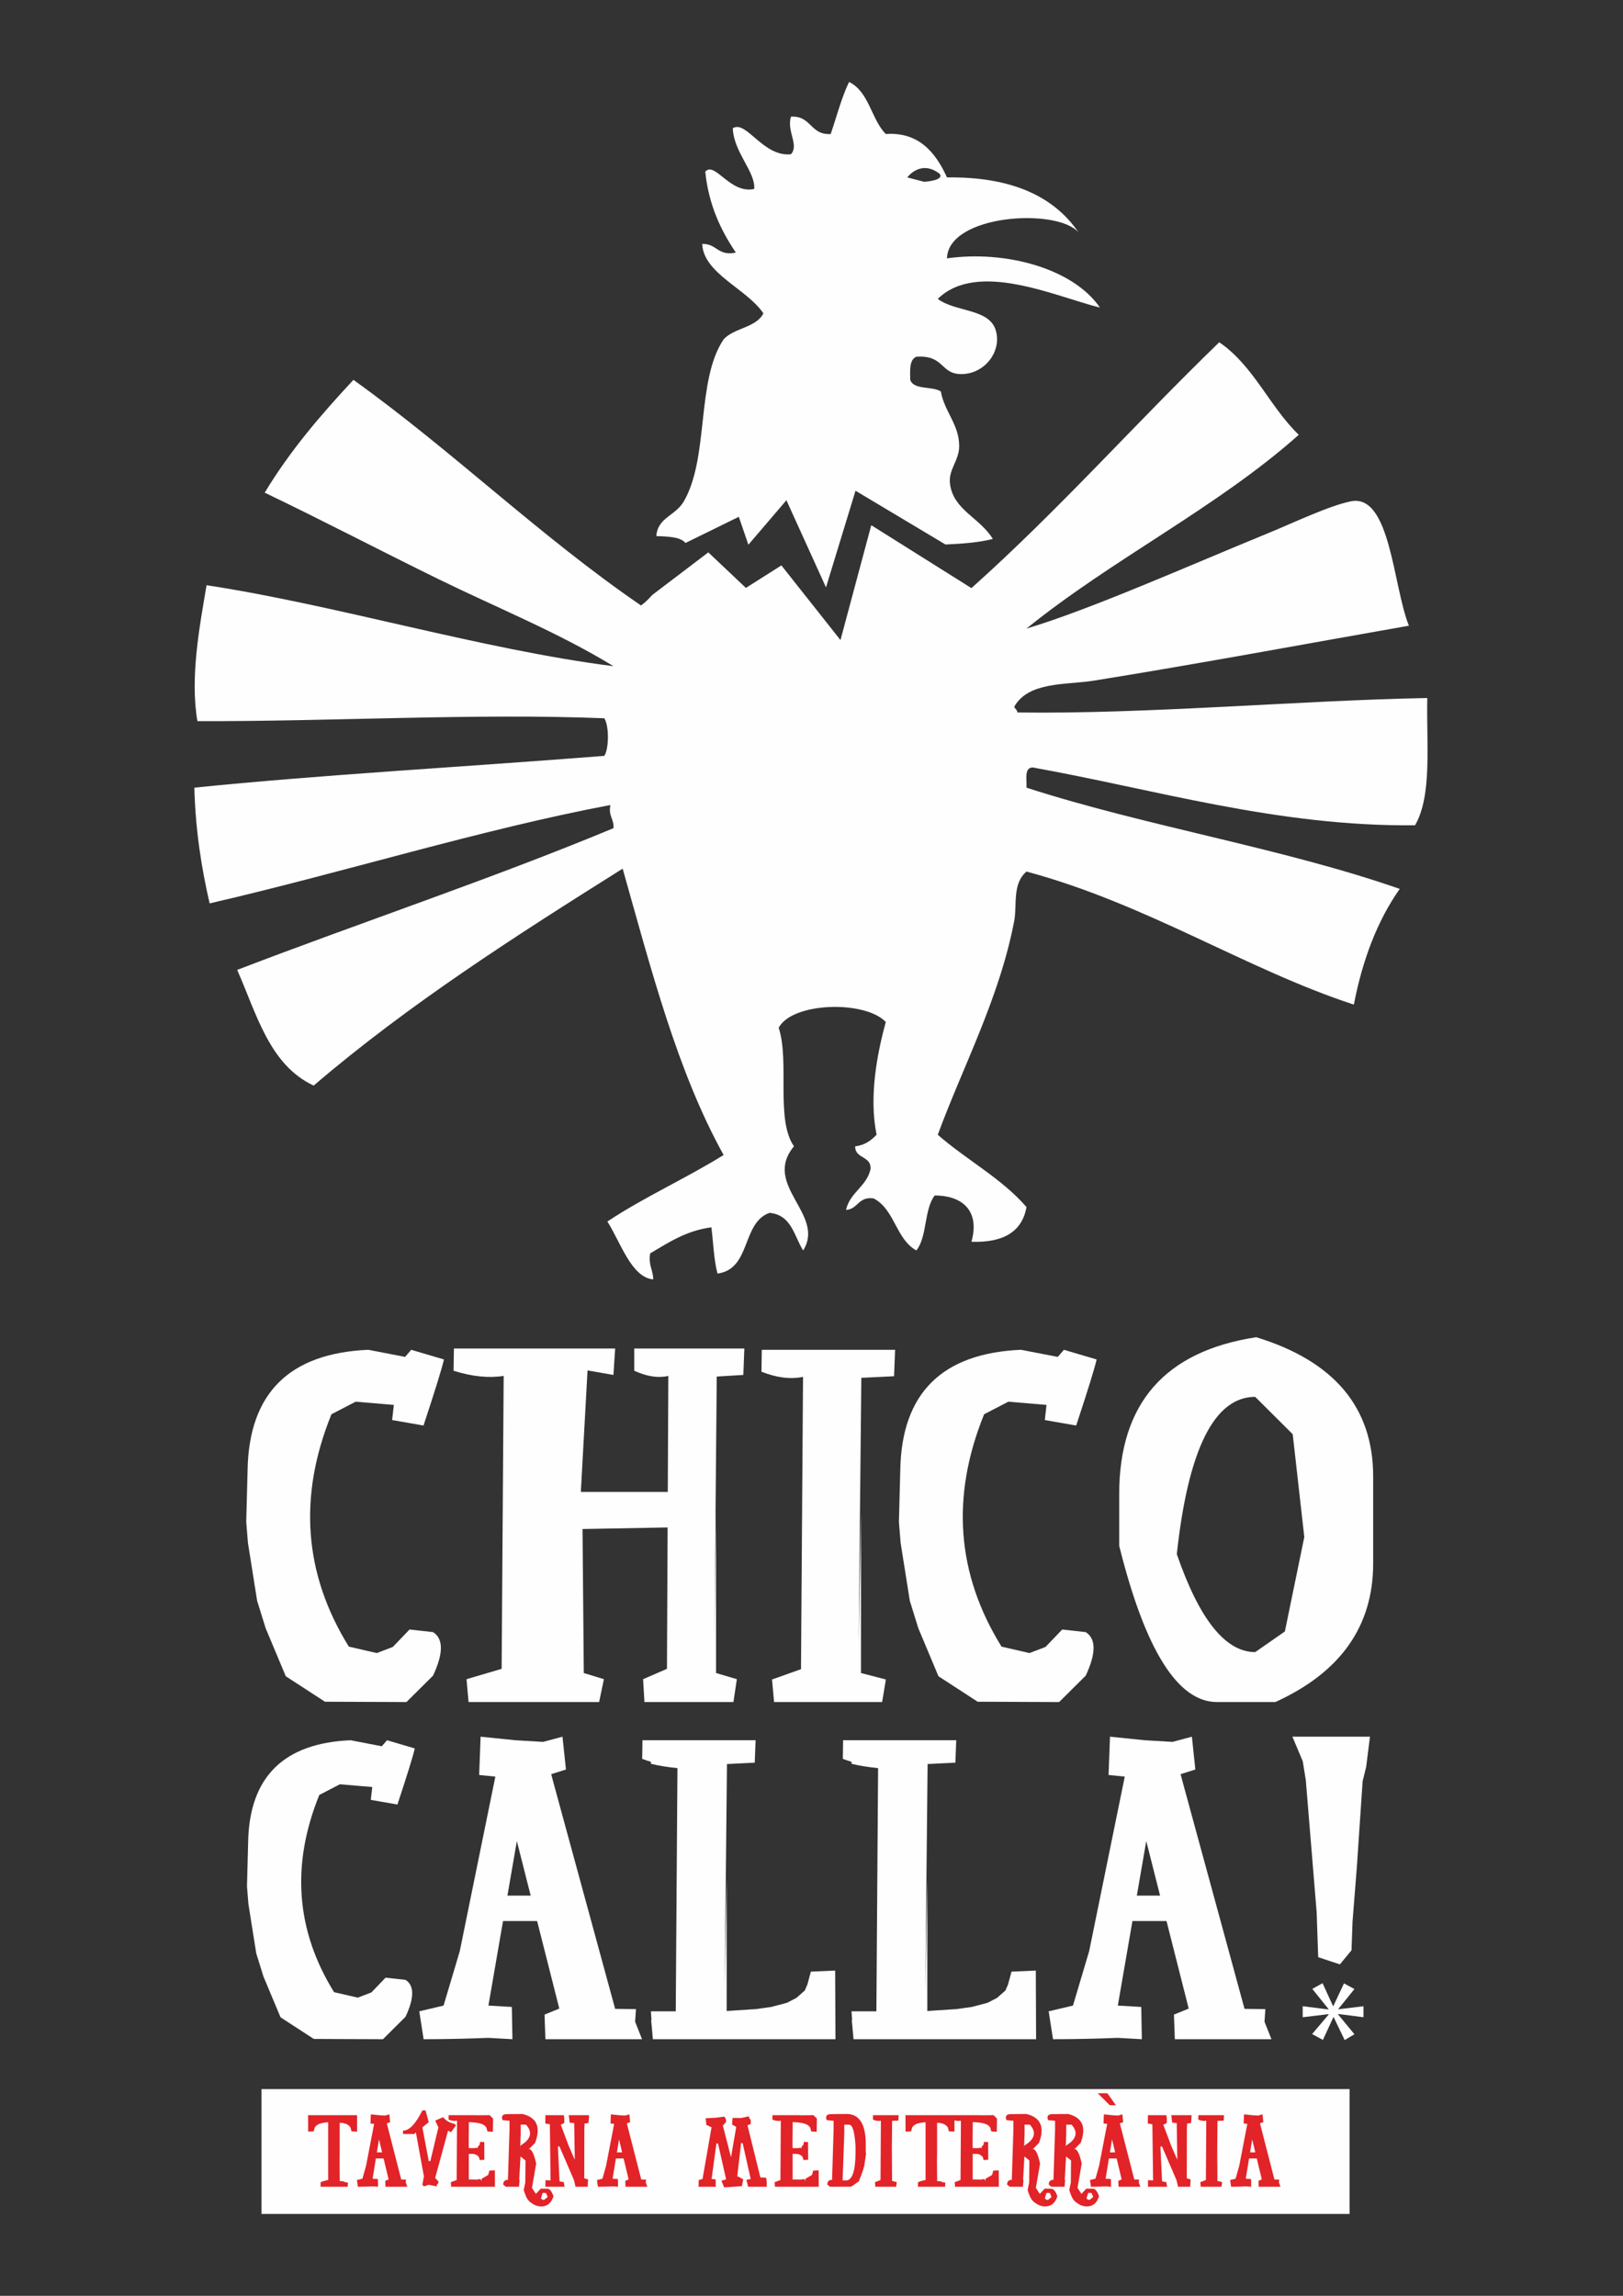 <?xml version="1.0" encoding="UTF-8"?>
<!DOCTYPE svg PUBLIC "-//W3C//DTD SVG 1.1//EN" "http://www.w3.org/Graphics/SVG/1.1/DTD/svg11.dtd">
<!-- Creator: CorelDRAW 2021 (64-Bit) -->
<svg xmlns="http://www.w3.org/2000/svg" xml:space="preserve" width="210mm" height="297mm" version="1.1" style="shape-rendering:geometricPrecision; text-rendering:geometricPrecision; image-rendering:optimizeQuality; fill-rule:evenodd; clip-rule:evenodd"
viewBox="0 0 21000 29700"
 xmlns:xlink="http://www.w3.org/1999/xlink"
 xmlns:xodm="http://www.corel.com/coreldraw/odm/2003">
 <rect x="0" y="0" width="21000" height="29700" fill="#333333" stroke="none"/>
 <defs>
  <style type="text/css">
   <![CDATA[
    .fil1 {fill:#FEFEFE;fill-rule:nonzero}
    .fil0 {fill:#FEFEFE;fill-rule:nonzero}
    .fil2 {fill:#E22328;fill-rule:nonzero}
   ]]>
  </style>
 </defs>
 <g id="Capa_x0020_1">
  <path class="fil0" d="M12155.42 2246.44c74.41,89.12 -197.06,105.44 -197.06,105.44l-218.73 -56.73c0,0 169.45,-236.18 415.79,-48.71zm-3285.65 4777.56l689.71 -338.19 123.98 361.18 491.96 -575.78 512.09 1127.71 382.04 -1250.46 1164.1 695.61c219.14,-10.05 432.44,-25.32 612.63,-71.96 -171.07,-278.33 -509.64,-373.68 -554.13,-711.03 -24.49,-185.7 116.92,-298.79 118.72,-486.31 2.72,-279.82 -189.91,-445.19 -237.59,-710.9 -109.47,-71.24 -352.16,-16.37 -395.83,-149.68 -2.64,-127.27 -12.17,-261.11 79.23,-299.32 371.33,-24.67 304.94,232.01 593.91,224.5 293.61,-7.84 511.06,-292.06 435.21,-561.18 -81.62,-290.25 -525.44,-238.44 -752.03,-411.71 517.35,-503.62 1531.63,-26.37 2098.09,112.31 -347.58,-506.52 -1223.45,-744.31 -1979.17,-636.13 16.4,-568.84 1421.91,-657.58 1701.99,-336.7 -321.08,-469.93 -872.68,-721.7 -1701.99,-710.81 -147.6,-327.43 -370.36,-591.19 -791.85,-561.33 -190.42,-194.39 -213.74,-546.3 -474.98,-673.58 -98.71,205.98 -160.06,447.64 -237.59,673.58 -267.19,15.55 -247.36,-240.26 -514.55,-224.45 -56.76,192.13 109.14,368.56 0,486.26 -361.25,37.56 -576.63,-446.41 -752.21,-336.69 11.91,313.44 297.17,566.77 277.08,785.83 -316.03,67.04 -504.91,-361.51 -633.29,-224.57 44.51,431.85 200.8,757.98 395.85,1047.64 -236.18,48.71 -244.53,-118.08 -435.54,-112.24 18.06,385.19 574.6,577.19 791.85,898.02 -92.43,187.06 -382.17,187.64 -514.62,336.81 -358.13,529.79 -184.35,1524.38 -514.57,2095.23 -109.26,189 -337.66,207.02 -356.38,449.2 149.75,7.38 307.29,6.99 377.88,89.14z"/>
  <path class="fil0" d="M13360.98 9928.17c1586.5,284.23 3172.15,767.31 4948.1,748.14 224.96,-386.06 145.67,-1059.63 158.56,-1646.28 -1619.91,29.08 -3629.7,210.51 -5304.68,187 0.07,-37.45 -32.06,-44.58 -39.57,-74.89 186.16,-328.79 675.26,-279.69 1029.19,-336.76 1374.99,-220.99 2763.67,-480.41 4077.34,-710.88 -205.91,-508.09 -237.84,-1714.24 -752.21,-1608.84 -287.97,59.14 -748.19,280.53 -1068.75,411.5 -1024.99,419.48 -2293.31,985.09 -3127.26,1234.78 1107.93,-898.28 2463.07,-1563.05 3523.03,-2506.86 -378.68,-365.13 -584.07,-894.51 -1029.01,-1197.34 -1082.74,1047 -2080.13,2174.71 -3206.6,3180.38l-1295.86 -813.74 -398.41 1485.82 -764.41 -965.77 -459.37 291.23 -486.44 -459.89 -727.15 552.65 0.13 -0.13c-42.82,49.68 -89.45,95.48 -143.73,134.4 -1316.21,-901.32 -2429.85,-1993.54 -3720.98,-2918.5 -420.5,450.44 -822.3,918.75 -1147.98,1459.23 755.59,361.69 1495.68,750.57 2256.58,1122.57 757.46,370.12 1548.73,689.45 2256.38,1122.4 -1710.4,-217.65 -3593.11,-793.67 -5265.1,-1047.64 -87.77,517.4 -216.48,1189.94 -118.61,1758.53 1747.52,5.12 3584.3,-103.89 5264.86,-37.31 62.3,95.34 62.3,390.77 0,486.38 -1764.18,139.78 -3689.11,245.89 -5304.43,411.5 14.45,547.73 91.25,1036.39 197.82,1496.86 1729.38,-398.69 3501.71,-955.48 5185.82,-1272.36 -30.5,141.22 48.07,178.86 39.64,299.4 -1575.94,655.71 -3255.05,1213.84 -4869.02,1833.42 252.68,571.74 416.04,1228.16 989.6,1496.71 1218.27,-1043.57 2602.41,-1930.51 3998.01,-2806.38 367.74,1298.91 706.83,2624.62 1306.37,3704.4 -485.48,301.78 -1031.98,546.16 -1504.3,860.39 166.46,257.66 309.86,725.59 593.52,748.58 -1.3,-123.26 -66.52,-186.48 -39.13,-336.94 237.06,-137.58 456.84,-291.23 791.53,-336.71 25.39,200.61 31.49,419.35 79.22,598.64 438.19,-59.85 309.04,-655.83 673.06,-785.7 287.46,27.52 316.49,299.38 435.42,486.46 293.53,-467.16 -536.99,-844.33 -118.93,-1347.17 -240.84,-345.75 -53.7,-1096.61 -197.89,-1533.89 178.26,-333.45 1117.61,-356.46 1385.5,-74.95 -111.73,411.76 -219.32,964.61 -118.8,1459.35 -69.37,71.5 -147.93,134.33 -276.95,149.49 -3.77,165.82 216.01,120.21 197.87,299.38 -53.04,224.24 -266.34,297.06 -316.67,523.89 159.21,-11.73 156.67,-176.12 356.18,-149.69 274.52,139.65 287.54,526.68 554.21,673.59 142.56,-177.22 97.94,-531.22 237.45,-710.96 392.33,1.29 581.08,229.16 474.99,598.7 411.11,14.32 655.95,-128.38 712.58,-449.2 -320.44,-370.51 -778.12,-611.41 -1147.93,-935.2 325.43,-884.82 799.64,-1768.51 989.62,-2768.87 38.21,-201.52 -28.63,-477.65 158.31,-636.01 1552.42,416.17 2852.48,1269.75 4235.78,1721.08 112.26,-579.58 303.47,-1084.95 593.65,-1496.71 -1512.52,-528.3 -3285.75,-810.45 -4829.43,-1309.6 7.05,-105.83 -34.01,-256.42 79.28,-261.68z"/>
  <polygon class="fil0" points="17462.03,28640.82 3383.27,28640.82 3383.27,27025.9 17462.03,27025.9 "/>
  <path class="fil0" d="M3186 19688.1l17.61 -671.32c17.68,-992 538.14,-1510.44 1561.62,-1555.01l476.16 91.9 79.41 -91.9 423.49 125.08c-26.56,116.98 -114.72,401.52 -264.54,854.61l-405.87 -70.85 21.96 -195.88 -493.97 -41.53 -313.23 162.4c-432.17,1064.55 -357.11,2066.66 224.95,3006.19l361.7 83.38 207.2 -79.29 216.22 -225.36 304.5 33.49c135.25,86.23 135.25,273.75 0,562.95l-344.14 341.88 -1054.31 -4.28 -507.11 -329.5 -260.27 -621.04 -110.31 -354.57 -119.11 -750.34 -21.96 -271.01z"/>
  <path class="fil0" d="M8206.43 17445.29l1424.7 0 -13.15 341.8 -343.95 20.79 -30.96 3481.39 22.01 -1734.51 0 2088.62 268.96 79.41 -44.12 296.01 -198.47 0 -952.82 0 -17.48 -296.01 308.77 -133.63 17.56 -3789.64c-129.43,30.58 -276.46,8.36 -441.05,-66.57l0 -287.66zm432.31 1854.97l57.32 458.79 -1592.26 29.15 282.15 -487.94 1252.79 0zm-2765.64 -1854.97l2086.35 0 -22.08 341.8 -335.2 -58.55 -101.45 1838.72 35.11 20.86 17.81 2055.26 260.19 79.41 -61.73 296.01 -295.48 0 -1393.8 0 -26.55 -296.01 454.31 -133.63 26.49 -3789.64c-194.06,30.58 -410.2,8.36 -648.38,-66.57l4.41 -287.66z"/>
  <path class="fil0" d="M9857.08 17461.77l1724.59 0 -13.27 342.01 -423.57 20.66 -35.29 3468.89 31.03 -1730.18 0 2080.21 321.85 83.61 -48.46 291.82 -247.04 0 -1151.22 0 -26.55 -291.82 374.97 -133.35 26.42 -3781.68c-161.67,33.49 -341.02,11.22 -538.07,-66.45l4.61 -283.72z"/>
  <path class="fil0" d="M11631.1 19688.1l17.55 -671.32c17.61,-992 538.27,-1510.44 1561.42,-1555.01l476.36 91.9 79.41 -91.9 423.55 125.08c-26.62,116.98 -114.72,401.52 -264.8,854.61l-405.74 -70.85 21.96 -195.88 -493.97 -41.53 -313.16 162.4c-432.24,1064.55 -357.18,2066.66 225.01,3006.19l361.64 83.38 207.33 -79.29 216.09 -225.36 304.42 33.49c135.25,86.23 135.25,273.75 0,562.95l-344.14 341.88 -1054.25 -4.28 -507.03 -329.5 -260.4 -621.04 -110.24 -354.57 -119.05 -750.34 -21.96 -271.01z"/>
  <path class="fil0" d="M15226.69 20105.08c291.17,845.04 629.21,1267.55 1014.35,1267.55l383.86 -266.94 251.38 -1221.55 -149.88 -1330.13 -485.36 -483.46c-529.25,0 -867.44,678.18 -1014.35,2034.53zm1027.83 -2805.93c1008.46,308.72 1512.85,908.85 1512.85,1801.03l0 1125.71c0,811.74 -422.13,1409.34 -1266.06,1792.91l-754.23 0c-508.6,0 -930.66,-674.08 -1265.81,-2022.09l0 -667.04c0,-1172.97 590.93,-1849.86 1773.25,-2030.52z"/>
  <path class="fil0" d="M3195.75 24402.37l14.89 -569.56c14.97,-842.31 456.86,-1282.38 1325.28,-1320.08l404.26 78.06 67.42 -78.06 359.3 106.24c-22.42,99.04 -97.16,341.02 -224.57,725.33l-344.4 -59.98 18.71 -166.46 -419.14 -35.24 -265.91 137.97c-366.87,903.45 -303.26,1753.85 190.96,2551.42l306.9 70.54 176.12 -67.24 183.24 -191.08 258.25 28.5c114.98,73 114.98,232.34 0,477.64l-291.87 289.99 -894.78 -3.5 -430.35 -279.5 -220.88 -527.19 -93.6 -300.74 -101.12 -636.85 -18.71 -230.21z"/>
  <path class="fil0" d="M7117.02 24851.72l-718.8 0 0 -328.99 718.8 0 0 328.99zm-1635.93 1528.64l-56.17 -360.72 314.49 -74.36 209.66 -704.29 460.42 -2257.61 -209.68 -21.17 18.73 -495.45 449.26 45.97 359.23 21.32 250.88 -67.29 44.95 424.78 -190.95 59.98 30.05 113.16 797.42 2923.03 269.52 3.49 -11.25 162.85 89.76 226.31 -1250.38 0 -11.14 -318.28 190.88 -77.93 -557.7 -2200.82 14.91 -3.62 -374.33 2165.57 303.2 17.68 7.51 417.4 -310.71 -17.48c-292.01,11.59 -571.56,17.48 -838.56,17.48z"/>
  <path class="fil0" d="M9391.11 26016.04l385.6 -24.86 202.16 -28.24 202.15 -53.06 123.54 -63.73 108.55 -95.61 33.74 -77.85 45.08 -166.22 314.28 -14.17 3.82 888.1 -93.66 0 -1186.65 0 -232.21 -283.05 93.6 -81.31zm-969.53 -3503.25l1250.33 0 -18.78 290.25 -246.92 17.61 -29.93 2944.22 26.11 -1468.68 0 1765.85 273.34 70.67 -41.26 247.69 -209.61 0 -977.11 0 -26.17 -360.72 322 0 22.47 -3145.99c-137.26,-14.25 -252.09,-32.96 -344.47,-56.66l0 -304.24zm-108.55 0l1463.68 0 -11.21 290.25 -359.29 17.61 -29.93 2944.22 26.11 -1468.68 0 1765.85 273.34 70.67 -41.26 247.69 -209.61 0 -977.11 0 -22.4 -247.69 318.23 -113.03 22.47 -3209.59c-137.26,28.31 -289.53,9.45 -456.86,-56.55l3.84 -240.75z"/>
  <path class="fil0" d="M11987.32 26016.04l385.6 -24.86 202.08 -28.24 202.03 -53.06 123.53 -63.73 108.62 -95.61 33.68 -77.85 45.09 -166.22 314.34 -14.17 3.76 888.1 -93.65 0 -1186.66 0 -232.15 -283.05 93.73 -81.31zm-969.73 -3503.25l1250.4 0 -18.66 290.25 -247.12 17.61 -29.93 2944.22 26.19 -1468.68 0 1765.85 273.26 70.67 -41.18 247.69 -209.68 0 -977.05 0 -26.23 -360.72 321.94 0 22.6 -3145.99c-137.27,-14.25 -252.17,-32.96 -344.54,-56.66l0 -304.24zm-108.5 0l1463.83 0 -11.4 290.25 -359.31 17.61 -29.93 2944.22 26.19 -1468.68 0 1765.85 273.26 70.67 -41.18 247.69 -209.68 0 -977.05 0 -22.47 -247.69 318.18 -113.03 22.6 -3209.59c-137.27,28.31 -289.54,9.45 -456.79,-56.55l3.75 -240.75z"/>
  <path class="fil0" d="M15260.84 24851.72l-718.92 0 0 -328.99 718.92 0 0 328.99zm-1635.98 1528.64l-56.16 -360.72 314.54 -74.36 209.55 -704.29 460.48 -2257.61 -209.61 -21.17 18.71 -495.45 449.07 45.97 359.49 21.32 250.94 -67.29 44.82 424.78 -191.01 59.98 30.11 113.16 797.18 2923.03 269.58 3.49 -11.28 162.85 89.99 226.31 -1250.27 0 -11.26 -318.28 190.81 -77.93 -557.7 -2200.82 15.04 -3.62 -374.45 2165.57 303.26 17.68 7.51 417.4 -310.77 -17.48c-291.94,11.59 -571.58,17.48 -838.57,17.48z"/>
  <polygon class="fil1" points="17112.66,25656 17247.83,25951.43 17252.31,25951.43 17389.69,25658.08 17524.94,25731.47 17316.63,25989.13 17316.63,25993.28 17642.3,25953.51 17642.3,26096.13 17314.17,26054.16 17314.17,26060.39 17524.94,26316.12 17398.63,26391.56 17256.7,26096.13 17252.31,26096.13 17117.12,26389.51 16977.41,26313.91 17190.25,26062.72 17190.25,26056.24 16855.57,26096.13 16855.57,25953.51 17190.25,25995.61 17190.25,25991.2 16979.62,25729.39 "/>
  <polygon class="fil0" points="17055.96,25319.54 17036.35,24740.19 16895.78,23029.08 16856.6,22785.72 16722.51,22466.79 17317.33,22466.79 17725.99,22466.79 17676.89,22857.7 17631.1,23043.02 17556.02,24157.38 17500.39,24860.29 17487.22,25230.34 17336.96,25412.3 "/>
  <path class="fil2" d="M4173.48 28216.31c30.47,3.93 56.03,-0.49 77.19,-13.77l-4.43 -752.72 -72.76 0 4.9 -86.54 222.24 0 46.21 0 10.32 59.49 -61.95 16.73 0 422.81 -1.47 94.89 2.46 258.12 55.07 4.43 4.92 69.33 -282.7 -0.99 0 -71.78zm105.2 -785.19l52.11 -67.84 268.46 0 21.13 0 -0.48 212.9 -72.28 -3.46 -9.83 -39.82 -7.87 -18.67 -24.59 -23.12 -28.02 -15.24 -44.74 -12.28 -75.23 -2.96 -57.52 -9.82 -21.14 -19.69zm-130.78 800.43c37.86,-15.73 70.8,-25.56 98.34,-29.01l0 -752.72 -71.79 -27.05 3.93 -59.49 222.24 0 46.21 0 10.32 59.49 -61.95 16.73 0 422.81 -60.96 165.2 61.95 187.81 105.71 21.15 -3.45 52.61 -350.55 0 0 -57.53zm159.3 -780.74l-87.03 5.89 -45.72 6.89 -45.22 12.28 -27.55 15.24 -24.58 23.12 -7.86 18.67 -10.32 39.82 -71.79 3.46 -0.99 -212.9 21.15 0 268.44 0 52.62 67.84 -21.15 19.69zm323.7 838.27l-12.78 -86.54 71.28 -17.7 47.21 -168.62 104.23 -540.35 -47.2 -4.92 4.42 -118.48 101.28 10.81 81.61 5.42 56.56 -16.23 10.32 101.77 -43.26 14.27 6.88 27.03 179.94 699.64 61.45 0.97 -2.93 38.84 20.63 54.09c-85.04,0 -179.44,0 -283.18,0l-2.46 -76.2 43.26 -18.69 -126.36 -526.58 3.45 -0.97 -84.57 518.2 68.84 4.43 1.47 99.81 -70.31 -4.43c-66.37,2.96 -129.3,4.43 -189.78,4.43zm370.22 -444.47l0 78.68 -162.74 0 0 -78.68 162.74 0zm463.83 -542.78l41.29 0 41.32 152.41 -82.61 65.88 82.61 437.08 20.63 0 104.24 -437.08 -41.79 -87.01 104.23 -44.25c29.49,42.26 78.17,71.28 145.53,87.01l20.66 18.2 -65.4 89.47 -38.34 -20.14 -166.68 612.1 41.79 44.25 0 22.12 -20.66 21.65 0 21.13 -104.21 -21.13 -62.45 21.13 -20.16 -21.13 20.16 -109.16 -104.23 -568.84 -20.17 21.63 -146.02 0 0 -43.75c80.15,0 163.72,-87.03 250.26,-261.57zm340.41 61.45l350.55 0 -3.43 69.83 -85.57 3.93 -2.44 289.59 1.47 63.42 0 422.83 66.38 16.71 -10.32 59.49 -50.16 0 -234.53 0 -3.93 -59.49 75.23 -27.05 4.92 -767.96c-32.94,6.88 -69.33,2.46 -109.16,-13.77l0.99 -57.53zm188.79 829.92l176.03 2.95 45.72 -6.88 17.2 25.08 -2.46 -27.54 83.6 -48.68 7.86 -18.67 9.84 -39.33 71.27 -3.45 1 212.4 -21.16 0 -268.43 0 -52.61 -67.85 -67.86 -28.03zm42.29 -760.09l52.6 -67.86 247.32 -1.97 43.76 44.25 -2.46 170.12 -70.8 -3.44 -10.32 -39.82 -7.88 -18.69 -24.59 -22.63 -27.52 -15.23 -45.74 -12.78 -45.71 -6.89 -87.51 -5.89 -21.15 -19.17zm-59.49 404.62l45.24 -48.18 228.61 0 15.24 0 0.99 150.45 -60.48 3.43 -8.35 -32.94 -6.89 -12.78 -20.16 -16.7 -23.59 -11.31 -39.33 -8.36 -38.85 -4.92 -73.74 -4.42 -18.69 -14.27zm-3.93 -42.29l126.36 1.49 31.95 -4.92 32.93 -8.35 27.05 11.78 -13.27 -17.2 28.51 -35.4 5.42 -34.91 54.07 3.46 0 152.41 -15.24 0 -191.25 0 -37.36 -48.2 -49.17 -20.16zm765.21 40.32l-20.16 363.35 4.92 1.96 -7.38 88.01 -170.59 0 -33.93 -28.02c-0.5,-41.31 20.16,-61.45 60.95,-60.98l20.66 -655.37 0 -109.16 -89.97 -7.86c-19.19,-47.68 -3.93,-73.75 45.72,-77.68l210.93 -2.46c186.82,44.74 241.39,169.61 164.2,374.16l-72.76 73.73 -112.59 40.32zm-0.97 -349.55l0 115.03 -23.62 622.45 0 -27.04 8.38 -343.68 11.78 -96.36c136.68,-82.11 160.77,-172.08 72.27,-270.4l-68.81 0zm-32.94 314.15l139.14 0c35.38,0 66.85,63.44 93.89,189.78l-54.09 313.2 50.66 78.17 63.42 -67.85 84.57 0.98c30.48,0 57.03,32.46 79.65,97.84 -27.54,87.53 -80.15,131.28 -158.33,131.28 -45.22,0 -88,-15.24 -127.83,-45.73 -21.13,-12.78 -38.83,-30.48 -53.1,-53.1 -14.24,-22.61 -29.5,-60.47 -45.72,-113.57l20.17 -97.35 2.46 -284.67 -74.75 -60.97 -20.14 -88.01zm359.89 569.34l-43.77 0 -21.14 70.32 21.14 17.7 21.64 0 44.25 -35.89 -22.12 -52.13zm59.67 -161.74l-9.34 -726.67 -59 -10.34 1.47 -107.67 105.21 0 92.93 0 40.81 0 5.9 45.72 -1 56.06 -44.72 22.12 248.77 663.75 -24.59 -41.31 -56.53 64.41 -186.34 -435.62 -20.16 4.43 22.12 471.01 24.09 35.4 -206.49 39.83 0.98 -85.55 65.89 4.43zm316.12 -83.1l-10.32 -658.81 -58.49 -5.91 -11.81 -96.86 112.59 0 83.08 0 35.4 0 31.47 0 -2.46 50.14 -4.92 50.66 -50.14 7.86 -3.43 59 -1.49 662.26c-106.68,-24.57 -146.5,-47.19 -119.48,-68.34zm-298.42 131.28l51.62 -656.37 -59 -120.94 -23.59 0 47.19 -27.54 98.34 -41.3 4.42 22.13 -21.15 18.69 -68.84 46.21 86.54 30.48 278.28 638.17 -2.94 5.9 76.7 22.62 -4.93 94.89 -37.36 0 -120.94 0 -4.43 -24.59 -15.24 -62.44 -187.81 -435.6 -20.66 3.43 18.69 450.36 57.53 7.88 11.29 60.96 -250.74 0 87.03 -32.94zm595.1 32.94l-12.78 -86.54 71.28 -17.7 47.2 -168.62 104.24 -540.35 -47.21 -4.92 4.43 -118.48 101.28 10.81 81.61 5.42 56.55 -16.23 10.32 101.77 -43.26 14.27 6.89 27.03 179.94 699.64 61.45 0.97 -2.94 38.84 20.64 54.09c-85.05,0 -179.44,0 -283.18,0l-2.46 -76.2 43.26 -18.69 -126.36 -526.58 3.45 -0.97 -84.57 518.2 68.83 4.43 1.47 99.81 -70.3 -4.43c-66.38,2.96 -129.3,4.43 -189.78,4.43zm370.21 -444.47l0 78.68 -162.73 0 0 -78.68 162.73 0zm983.21 344.66l116.54 -669.15 -66.87 -31.47 -9.34 -85.54 134.71 -6.89 108.66 -14.25 14.25 23.1 5.91 22.62 0 23.6 -41.31 46.71 166.68 648.98 34.9 16.73 -157.81 5.89 -106.69 -440.51 -20.16 0 -61.95 459.2 43.27 11.79 -212.4 89 2.94 -88.01 48.67 -11.8zm331.88 -70.31l104.23 -603.26 -53.59 -31.95 5.89 -84.57 110.15 0.49 104.22 -21.65 0 21.65 20.16 24.09 1.96 52.11 -43.26 18.2 166.67 674.06 74.74 3.93 6.89 47.69 1.47 69.33c-67.85,0 -148.49,0 -241.41,0l-22.62 -89 55.56 -11.79 -103.74 -463.15 -20.64 0 -53.1 463.15c-106.2,-30.49 -144.06,-53.59 -113.58,-69.33zm-310.23 68.34l95.87 -667.18 -1.47 -86.53 12.28 -10.82 52.13 -17.7 103.74 -23.1 0 23.1 20.63 22.62 0 23.6 -41.79 46.71 167.18 648.98 37.84 13.28 58.52 32.94 -16.73 88.02c-65.38,5.4 -142.07,10.32 -229.6,15.72l-35.88 -85.05 60.46 -19.17 -104.23 -463.63 -20.14 0 -78.18 457.72 67.84 6.39 0.99 95.88 -222.72 0 73.26 -101.78zm883.2 -824.02l350.55 0 -3.43 69.83 -85.57 3.93 -2.44 289.59 1.47 63.42 0 422.83 66.38 16.71 -10.32 59.49 -50.16 0 -234.53 0 -3.93 -59.49 75.23 -27.05 4.92 -767.96c-32.94,6.88 -69.33,2.46 -109.16,-13.77l0.99 -57.53zm188.79 829.92l176.03 2.95 45.72 -6.88 17.2 25.08 -2.46 -27.54 83.6 -48.68 7.86 -18.67 9.84 -39.33 71.27 -3.45 1 212.4 -21.16 0 -268.43 0 -52.61 -67.85 -67.86 -28.03zm42.29 -760.09l52.6 -67.86 247.32 -1.97 43.76 44.25 -2.46 170.12 -70.8 -3.44 -10.32 -39.82 -7.88 -18.69 -24.59 -22.63 -27.52 -15.23 -45.74 -12.78 -45.71 -6.89 -87.51 -5.89 -21.15 -19.17zm-59.49 404.62l45.24 -48.18 228.61 0 15.24 0 0.99 150.45 -60.48 3.43 -8.35 -32.94 -6.89 -12.78 -20.16 -16.7 -23.59 -11.31 -39.33 -8.36 -38.86 -4.92 -73.73 -4.42 -18.69 -14.27zm-3.93 -42.29l126.36 1.49 31.94 -4.92 32.94 -8.35 27.05 11.78 -13.28 -17.2 28.52 -35.4 5.42 -34.91 54.07 3.46 0 152.41 -15.24 0 -191.25 0 -37.36 -48.2 -49.17 -20.16zm1043.98 61.95l-23.11 157.34 -21.14 74.25 -49.66 129.79 -97.83 69.32 -275.82 0.99 -33.93 -28.02c-0.5,-41.31 19.66,-61.45 60.96,-60.98l20.16 -655.37 0 -109.16 -89.47 -7.86c-19.19,-47.68 -3.93,-73.75 45.71,-77.68l210.94 -2.46c165.68,0 248.77,131.28 248.77,393.82l0 109.16 4.42 6.86zm-282.21 -371.18l0 109.14 -21.15 590.48 -0.97 20.16 42.29 1.97c83.57,0 125.36,-123.9 125.36,-372.2l0 -65.88c-10.31,-189.28 -37.86,-283.67 -83.58,-283.67l-61.95 0zm371.39 -122.93l331.38 0 -2.95 69.83 -81.12 3.93 -6.89 704.54 5.91 -351.53 0 422.83 61.95 16.71 -9.34 59.49 -47.21 0 -221.25 0 -4.9 -59.49 71.77 -27.05 4.92 -767.96c-30.97,6.88 -65.4,2.46 -103.24,-13.77l0.97 -57.53zm607.4 853.03c30.48,3.93 56.04,-0.49 77.19,-13.77l-4.42 -752.72 -72.77 0 4.9 -86.54 222.25 0 46.21 0 10.32 59.49 -61.95 16.73 0 422.81 -1.47 94.89 2.46 258.12 55.07 4.43 4.92 69.33 -282.71 -0.99 0 -71.78zm105.21 -785.19l52.11 -67.84 268.45 0 21.14 0 -0.48 212.9 -72.29 -3.46 -9.82 -39.82 -7.88 -18.67 -24.58 -23.12 -28.02 -15.24 -44.75 -12.28 -75.22 -2.96 -57.53 -9.82 -21.13 -19.69zm-130.78 800.43c37.86,-15.73 70.79,-25.56 98.34,-29.01l0 -752.72 -71.79 -27.05 3.92 -59.49 222.25 0 46.21 0 10.32 59.49 -61.95 16.73 0 422.81 -60.96 165.2 61.95 187.81 105.7 21.15 -3.45 52.61 -350.54 0 0 -57.53zm159.29 -780.74l-87.03 5.89 -45.71 6.89 -45.23 12.28 -27.54 15.24 -24.58 23.12 -7.86 18.67 -10.32 39.82 -71.79 3.46 -1 -212.9 21.16 0 268.43 0 52.63 67.84 -21.16 19.69zm288.31 -87.53l350.55 0 -3.44 69.83 -85.56 3.93 -2.44 289.59 1.47 63.42 0 422.83 66.37 16.71 -10.32 59.49 -50.16 0 -234.52 0 -3.93 -59.49 75.22 -27.05 4.92 -767.96c-32.94,6.88 -69.33,2.46 -109.15,-13.77l0.99 -57.53zm188.79 829.92l176.02 2.95 45.72 -6.88 17.21 25.08 -2.46 -27.54 83.59 -48.68 7.86 -18.67 9.84 -39.33 71.28 -3.45 0.99 212.4 -21.15 0 -268.44 0 -52.6 -67.85 -67.86 -28.03zm42.28 -760.09l52.61 -67.86 247.32 -1.97 43.75 44.25 -2.46 170.12 -70.8 -3.44 -10.32 -39.82 -7.87 -18.69 -24.59 -22.63 -27.52 -15.23 -45.74 -12.78 -45.72 -6.89 -87.51 -5.89 -21.15 -19.17zm-59.49 404.62l45.24 -48.18 228.62 0 15.24 0 0.99 150.45 -60.48 3.43 -8.36 -32.94 -6.88 -12.78 -20.16 -16.7 -23.6 -11.31 -39.33 -8.36 -38.85 -4.92 -73.74 -4.42 -18.69 -14.27zm-3.93 -42.29l126.36 1.49 31.95 -4.92 32.94 -8.35 27.05 11.78 -13.28 -17.2 28.52 -35.4 5.41 -34.91 54.08 3.46 0 152.41 -15.24 0 -191.25 0 -37.37 -48.2 -49.17 -20.16zm765.22 40.32l-20.17 363.35 4.93 1.96 -7.39 88.01 -170.59 0 -33.93 -28.02c-0.49,-41.31 20.16,-61.45 60.96,-60.98l20.66 -655.37 0 -109.16 -89.97 -7.86c-19.19,-47.68 -3.93,-73.75 45.72,-77.68l210.93 -2.46c186.82,44.74 241.39,169.61 164.2,374.16l-72.77 73.73 -112.58 40.32zm-0.98 -349.55l0 115.03 -23.61 622.45 0 -27.04 8.37 -343.68 11.79 -96.36c136.68,-82.11 160.77,-172.08 72.27,-270.4l-68.82 0zm-32.94 314.15l139.14 0c35.38,0 66.85,63.44 93.9,189.78l-54.09 313.2 50.66 78.17 63.42 -67.85 84.57 0.98c30.48,0 57.03,32.46 79.65,97.84 -27.55,87.53 -80.15,131.28 -158.33,131.28 -45.22,0 -88.01,-15.24 -127.83,-45.73 -21.13,-12.78 -38.83,-30.48 -53.1,-53.1 -14.25,-22.61 -29.51,-60.47 -45.72,-113.57l20.16 -97.35 2.46 -284.67 -74.75 -60.97 -20.14 -88.01zm359.9 569.34l-43.78 0 -21.13 70.32 21.13 17.7 21.65 0 44.25 -35.89 -22.12 -52.13zm213.06 -533.94l-20.16 363.35 4.92 1.96 -7.38 88.01 -170.6 0 -33.93 -28.02c-0.49,-41.31 20.16,-61.45 60.96,-60.98l20.66 -655.37 0 -109.16 -89.97 -7.86c-19.19,-47.68 -3.93,-73.75 45.72,-77.68l210.93 -2.46c186.82,44.74 241.39,169.61 164.2,374.16l-72.76 73.73 -112.59 40.32zm-0.98 -349.55l0 115.03 -23.61 622.45 0 -27.04 8.37 -343.68 11.79 -96.36c136.68,-82.11 160.77,-172.08 72.27,-270.4l-68.82 0zm-32.94 314.15l139.14 0c35.39,0 66.86,63.44 93.9,189.78l-54.09 313.2 50.66 78.17 63.42 -67.85 84.57 0.98c30.48,0 57.03,32.46 79.65,97.84 -27.54,87.53 -80.15,131.28 -158.33,131.28 -45.22,0 -88,-15.24 -127.83,-45.73 -21.13,-12.78 -38.83,-30.48 -53.1,-53.1 -14.25,-22.61 -29.5,-60.47 -45.72,-113.57l20.16 -97.35 2.46 -284.67 -74.74 -60.97 -20.15 -88.01zm359.9 569.34l-43.78 0 -21.13 70.32 21.13 17.7 21.65 0 44.25 -35.89 -22.12 -52.13zm-7.2 -80.62l-12.78 -86.54 71.28 -17.7 47.2 -168.62 104.24 -540.35 -47.21 -4.92 4.43 -118.48 101.28 10.81 81.61 5.42 56.55 -16.23 10.32 101.77 -43.26 14.27 6.89 27.03 179.94 699.64 61.45 0.97 -2.94 38.84 20.64 54.09c-85.05,0 -179.44,0 -283.18,0l-2.46 -76.2 43.26 -18.69 -126.36 -526.58 3.45 -0.97 -84.57 518.2 68.83 4.43 1.47 99.81 -70.3 -4.43c-66.38,2.96 -129.3,4.43 -189.78,4.43zm370.21 -444.47l0 78.68 -162.73 0 0 -78.68 162.73 0zm433.85 363.35l-9.34 -726.67 -59 -10.34 1.47 -107.67 105.21 0 92.93 0 40.81 0 5.9 45.72 -0.99 56.06 -44.73 22.12 248.77 663.75 -24.58 -41.31 -56.54 64.41 -186.34 -435.62 -20.16 4.43 22.12 471.01 24.09 35.4 -206.49 39.83 0.98 -85.55 65.89 4.43zm316.12 -83.1l-10.31 -658.81 -58.5 -5.91 -11.81 -96.86 112.59 0 83.08 0 35.4 0 31.48 0 -2.46 50.14 -4.93 50.66 -50.14 7.86 -3.43 59 -1.49 662.26c-106.68,-24.57 -146.5,-47.19 -119.48,-68.34zm-298.42 131.28l51.62 -656.37 -59 -120.94 -23.59 0 47.19 -27.54 98.34 -41.3 4.42 22.13 -21.15 18.69 -68.83 46.21 86.53 30.48 278.28 638.17 -2.94 5.9 76.7 22.62 -4.92 94.89 -37.37 0 -120.94 0 -4.43 -24.59 -15.24 -62.44 -187.81 -435.6 -20.66 3.43 18.69 450.36 57.53 7.88 11.29 60.96 -250.74 0 87.03 -32.94zm568.06 -892.86l331.37 0 -2.95 69.83 -81.12 3.93 -6.89 704.54 5.92 -351.53 0 422.83 61.95 16.71 -9.35 59.49 -47.21 0 -221.24 0 -4.91 -59.49 71.78 -27.05 4.92 -767.96c-30.98,6.88 -65.41,2.46 -103.25,-13.77l0.98 -57.53zm423.51 925.8l-12.78 -86.54 71.28 -17.7 47.2 -168.62 104.24 -540.35 -47.21 -4.92 4.43 -118.48 101.28 10.81 81.61 5.42 56.55 -16.23 10.32 101.77 -43.26 14.27 6.89 27.03 179.94 699.64 61.45 0.97 -2.94 38.84 20.64 54.09c-85.05,0 -179.44,0 -283.18,0l-2.46 -76.2 43.26 -18.69 -126.36 -526.58 3.45 -0.97 -84.57 518.2 68.83 4.43 1.47 99.81 -70.3 -4.43c-66.38,2.96 -129.3,4.43 -189.78,4.43zm370.21 -444.47l0 78.68 -162.73 0 0 -78.68 162.73 0z"/>
  <polygon class="fil2" points="14327.76,27079.35 14439.3,27234.61 14359.82,27234.61 14203.4,27079.35 "/>
 </g>
</svg>
